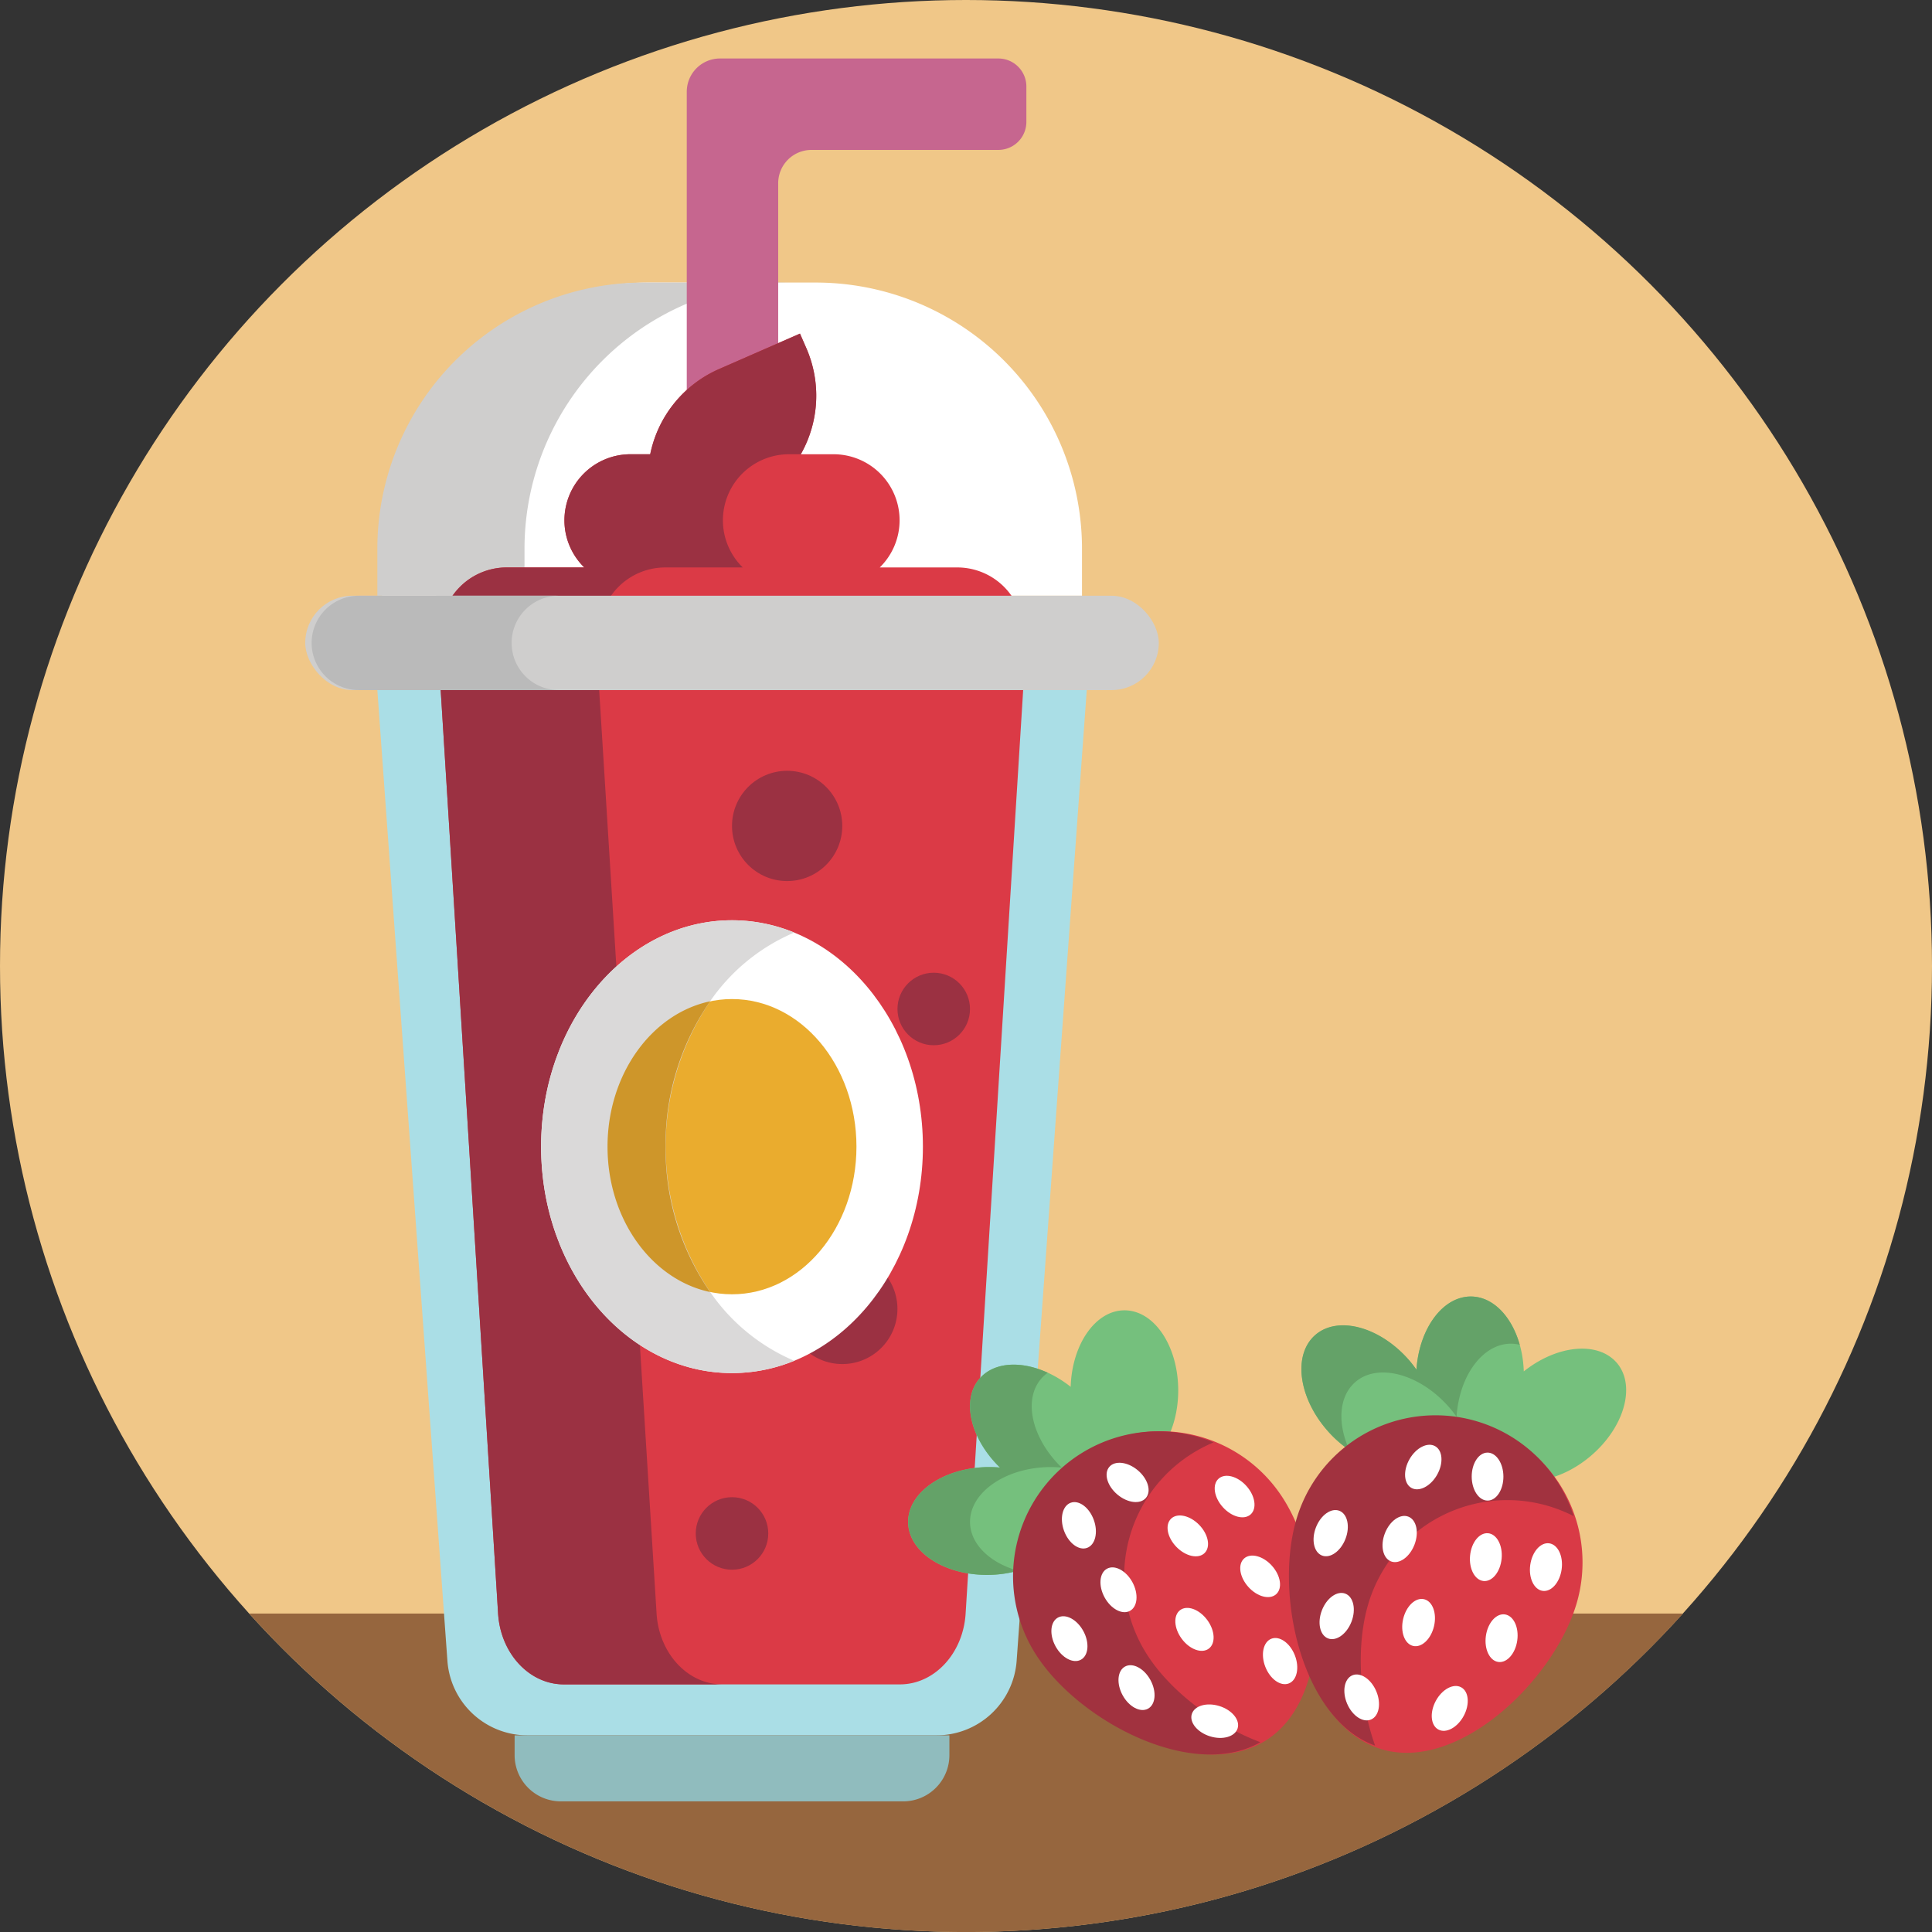 <svg xmlns="http://www.w3.org/2000/svg" viewBox="0 0 512 512"><rect x="0" y="0" width="512" height="512" fill="#333333" stroke="none"/><defs><style>.cls-1{fill:#f0c788;}.cls-2{fill:#96663e;}.cls-3{fill:#fff;}.cls-4{fill:#cfcecd;}.cls-5{fill:#c6668f;}.cls-6{fill:#aadee6;}.cls-7{fill:#90bcbe;}.cls-8{fill:#db3a46;}.cls-9{fill:#9b3142;}.cls-10{fill:#bababa;}.cls-11{fill:#eaac2e;}.cls-12{fill:#dad9d9;}.cls-13{fill:#ce962a;}.cls-14{fill:#75c07d;}.cls-15{fill:#64a268;}.cls-16{fill:#d93a46;}.cls-17{fill:#a1323f;}</style></defs><title>Food</title><g id="BULINE"><circle class="cls-1" cx="256" cy="256" r="256"/></g><g id="Icons"><path class="cls-2" d="M446,427.61a256,256,0,0,1-379.94,0Z"/><path class="cls-3" d="M171.81,74.88h44.36a70.57,70.57,0,0,1,70.57,70.57v12.43a0,0,0,0,1,0,0H101.24a0,0,0,0,1,0,0V145.45A70.57,70.57,0,0,1,171.81,74.88Z"/><path class="cls-4" d="M209.55,74.88A70.56,70.56,0,0,0,139,145.45v12.43H100V145.45a70.56,70.56,0,0,1,70.56-70.57Z"/><path class="cls-5" d="M272,32.29V22.93a7.43,7.43,0,0,0-7.43-7.43H190.81A8.82,8.82,0,0,0,182,24.32V134h24.23V48.55A8.82,8.82,0,0,1,215,39.73h49.48A7.43,7.43,0,0,0,272,32.29Z"/><path class="cls-6" d="M248.2,459.88H139.78a21.26,21.26,0,0,1-21.21-19.74L100,182.88H288L269.42,440.14A21.28,21.28,0,0,1,248.2,459.88Z"/><path class="cls-7" d="M136.38,459.88H251.6a0,0,0,0,1,0,0v5.25a12.25,12.25,0,0,1-12.25,12.25H148.63a12.25,12.25,0,0,1-12.25-12.25v-5.25A0,0,0,0,1,136.38,459.88Z"/><path class="cls-8" d="M271.19,167.88h0a17.49,17.49,0,0,0-17.5-17.5H233.14a17.46,17.46,0,0,0,5.26-12.5h0a17.5,17.5,0,0,0-17.5-17.5h-8.68a31.46,31.46,0,0,0,1.44-28.16L212,88.41,190.55,97.8a31.47,31.47,0,0,0-18.23,22.58h-5.24a17.5,17.5,0,0,0-17.5,17.5h0a17.43,17.43,0,0,0,5.27,12.5H134.29a17.49,17.49,0,0,0-17.5,17.5h0a17.47,17.47,0,0,0,8.52,15h-8.52L132,427.61c.66,10.58,8.27,18.77,17.43,18.77h89.05c9.15,0,16.76-8.19,17.42-18.77l15.25-244.73h-8.52A17.47,17.47,0,0,0,271.19,167.88Z"/><path class="cls-9" d="M212.22,120.38h-3.14a17.51,17.51,0,0,0-17.5,17.5,17.27,17.27,0,0,0,1.42,6.9,17.48,17.48,0,0,0,3.84,5.6H176.29a17.5,17.5,0,0,0-17.5,17.5,17.23,17.23,0,0,0,2.35,8.74,17.54,17.54,0,0,0,6.17,6.26h-8.52L174,427.61c.66,10.58,8.27,18.77,17.42,18.77h-42c-9.15,0-16.76-8.19-17.42-18.77L116.79,182.88h8.52a17.54,17.54,0,0,1-6.17-6.26,17.23,17.23,0,0,1-2.35-8.74,17.5,17.5,0,0,1,17.5-17.5h20.55a17.48,17.48,0,0,1-3.84-5.6,17.27,17.27,0,0,1-1.42-6.9,17.51,17.51,0,0,1,17.5-17.5h5.23A31.51,31.51,0,0,1,190.55,97.8L212,88.41l1.67,3.81A31.49,31.49,0,0,1,212.22,120.38Z"/><rect class="cls-4" x="80.89" y="157.88" width="226.2" height="25" rx="12.5"/><path class="cls-10" d="M139.25,179.22a12.47,12.47,0,0,0,8.84,3.66h-53a12.5,12.5,0,0,1,0-25h53a12.5,12.5,0,0,0-8.84,21.34Z"/><circle class="cls-9" cx="208.6" cy="218.88" r="14.61"/><circle class="cls-9" cx="223.22" cy="346.88" r="14.61"/><circle class="cls-9" cx="193.99" cy="287.88" r="9.61"/><circle class="cls-9" cx="193.99" cy="406.38" r="9.61"/><circle class="cls-9" cx="247.45" cy="267.39" r="9.61"/><ellipse class="cls-3" cx="193.99" cy="303.88" rx="50.59" ry="60"/><ellipse class="cls-11" cx="193.99" cy="303.88" rx="32.98" ry="39.12"/><path class="cls-12" d="M210.48,360.62a43.5,43.5,0,0,1-16.5,3.26c-27.93,0-50.58-26.86-50.58-60s22.65-60,50.58-60a43.5,43.5,0,0,1,16.5,3.26,51.47,51.47,0,0,0-22.3,18.22,68.77,68.77,0,0,0,0,77A51.47,51.47,0,0,0,210.48,360.62Z"/><path class="cls-13" d="M176.38,303.88a66.75,66.75,0,0,0,11.8,38.52C172.74,339.15,161,323.13,161,303.88s11.74-35.27,27.18-38.52A66.75,66.75,0,0,0,176.38,303.88Z"/><path class="cls-14" d="M298,347.25c-7.67,0-13.91,9-14.26,20.27-8.6-6.81-19.14-7.89-24.1-2.24s-2.53,16,5.35,23.64c-1.11-.09-2.23-.15-3.39-.13-11.72.24-21.1,6.83-20.94,14.72s9.8,14.09,21.53,13.85,21.1-6.83,20.93-14.72a10.42,10.42,0,0,0-2-5.76c4.21.32,8-.81,10.38-3.57a10,10,0,0,0,2.25-4.53,10,10,0,0,0,4.21.94c7.89,0,14.28-9.51,14.28-21.24S305.91,347.25,298,347.25Z"/><path class="cls-15" d="M257.07,403.5c.12,5.78,5.31,10.67,12.7,12.76a30,30,0,0,1-7.56,1.1c-11.73.24-21.36-6-21.53-13.86s9.22-14.47,20.95-14.71c1.15,0,2.28,0,3.39.13-7.89-7.66-10.32-18-5.36-23.64,3.85-4.37,11-4.7,18-1.49a10.11,10.11,0,0,0-1.65,1.49c-5,5.65-2.53,16,5.35,23.64-1.12-.09-2.24-.15-3.4-.13C266.28,389,256.91,395.62,257.07,403.5Z"/><path class="cls-16" d="M275.35,438.69c11.57,17.8,42.59,33.94,60.39,22.37s15.66-46.46,4.1-64.27a38.45,38.45,0,0,0-64.49,41.9Z"/><path class="cls-17" d="M334,461.7c-18,10.29-48-5.55-59.32-23a38.43,38.43,0,0,1,46.93-56.45,39.85,39.85,0,0,0-6.18,3.27,38.43,38.43,0,0,0-11.31,53.18C310.2,448.12,321.77,457.08,334,461.7Z"/><ellipse class="cls-3" cx="327.18" cy="396.57" rx="4.2" ry="6.36" transform="translate(-181.21 320.11) rotate(-41.92)"/><ellipse class="cls-3" cx="283.4" cy="434.28" rx="4.2" ry="6.36" transform="translate(-173.17 188.39) rotate(-28.57)"/><ellipse class="cls-3" cx="296.4" cy="421.33" rx="4.2" ry="6.36" transform="translate(-165.39 193.03) rotate(-28.57)"/><ellipse class="cls-3" cx="314.78" cy="407.01" rx="4.2" ry="6.36" transform="translate(-194.78 335.67) rotate(-44.31)"/><ellipse class="cls-3" cx="333.95" cy="417.72" rx="4.2" ry="6.36" transform="translate(-193.61 330.04) rotate(-41.92)"/><ellipse class="cls-3" cx="301.18" cy="447.26" rx="4.2" ry="6.36" transform="translate(-177.21 198.47) rotate(-28.57)"/><ellipse class="cls-3" cx="316.54" cy="431.82" rx="4.2" ry="6.36" transform="translate(-194.9 273.41) rotate(-36.55)"/><ellipse class="cls-3" cx="285.9" cy="404.24" rx="4.2" ry="6.36" transform="translate(-120.8 121.86) rotate(-19.96)"/><ellipse class="cls-3" cx="298.83" cy="392.87" rx="4.2" ry="6.36" transform="translate(-194.15 367.95) rotate(-49.85)"/><ellipse class="cls-3" cx="321.91" cy="456.13" rx="4.2" ry="6.36" transform="translate(-209.52 627.19) rotate(-72.63)"/><ellipse class="cls-3" cx="339.23" cy="440.22" rx="4.2" ry="6.36" transform="translate(-137.18 154.03) rotate(-21.39)"/><path class="cls-14" d="M428.5,361.2c-5-5.85-15.85-4.8-24.68,2.23-.37-11-6.36-19.7-13.87-19.84S376.12,352,375.37,363a30.74,30.74,0,0,0-2.1-2.67c-7.76-8.79-18.84-11.69-24.76-6.47s-4.42,16.59,3.35,25.38,18.85,11.68,24.76,6.46a10.44,10.44,0,0,0,3.13-5.23c2.47,3.43,5.77,5.56,9.43,5.62a10.09,10.09,0,0,0,4.91-1.21,10.11,10.11,0,0,0,2,3.81c5.1,6,16.49,4.76,25.44-2.82S433.6,367.22,428.5,361.2Z"/><path class="cls-15" d="M359.11,366.32c-4.34,3.83-4.7,10.95-1.52,17.94a29.65,29.65,0,0,1-5.73-5.06c-7.77-8.79-9.27-20.15-3.35-25.38s17-2.33,24.77,6.47a32.18,32.18,0,0,1,2.09,2.67c.75-11,7.06-19.5,14.58-19.37,5.82.11,10.7,5.36,12.8,12.8a10.23,10.23,0,0,0-2.21-.3C393,356,386.71,364.5,386,375.46a30.74,30.74,0,0,0-2.1-2.67C376.11,364,365,361.1,359.11,366.32Z"/><path class="cls-16" d="M344.08,403c-6.1,20.34,1.63,54.44,22,60.55s45.57-18.09,51.68-38.43A38.45,38.45,0,0,0,344.08,403Z"/><path class="cls-17" d="M364.41,462.6c-19.47-7.05-26.79-40.19-20.79-60.14a38.43,38.43,0,0,1,73.41-.68,40.17,40.17,0,0,0-6.49-2.61,38.45,38.45,0,0,0-47.89,25.76C359.41,435.7,360.06,450.32,364.41,462.6Z"/><ellipse class="cls-3" cx="409.72" cy="415.33" rx="6.36" ry="4.2" transform="translate(-57.4 764.86) rotate(-82.2)"/><ellipse class="cls-3" cx="352.64" cy="406.31" rx="6.36" ry="4.2" transform="translate(-153.56 588.5) rotate(-68.84)"/><ellipse class="cls-3" cx="370.93" cy="407.86" rx="6.36" ry="4.2" transform="translate(-143.33 606.55) rotate(-68.84)"/><ellipse class="cls-3" cx="393.74" cy="412.62" rx="6.36" ry="4.2" transform="translate(-54.2 765.66) rotate(-84.58)"/><ellipse class="cls-3" cx="397.96" cy="434.17" rx="6.36" ry="4.2" transform="translate(-86.23 769.49) rotate(-82.2)"/><ellipse class="cls-3" cx="354.24" cy="428.26" rx="6.36" ry="4.2" transform="translate(-173.02 604.03) rotate(-68.84)"/><ellipse class="cls-3" cx="375.94" cy="430" rx="6.36" ry="4.2" transform="translate(-128.45 697.99) rotate(-76.82)"/><ellipse class="cls-3" cx="377.19" cy="388.79" rx="6.36" ry="4.2" transform="translate(-147.58 523.15) rotate(-60.23)"/><ellipse class="cls-3" cx="394.22" cy="391.31" rx="4.2" ry="6.36" transform="translate(-0.82 0.83) rotate(-0.12)"/><ellipse class="cls-3" cx="360.87" cy="449.81" rx="4.2" ry="6.36" transform="translate(-146.6 175.9) rotate(-22.9)"/><ellipse class="cls-3" cx="384.2" cy="452.74" rx="6.36" ry="4.2" transform="translate(-196.66 575.98) rotate(-61.66)"/></g></svg>